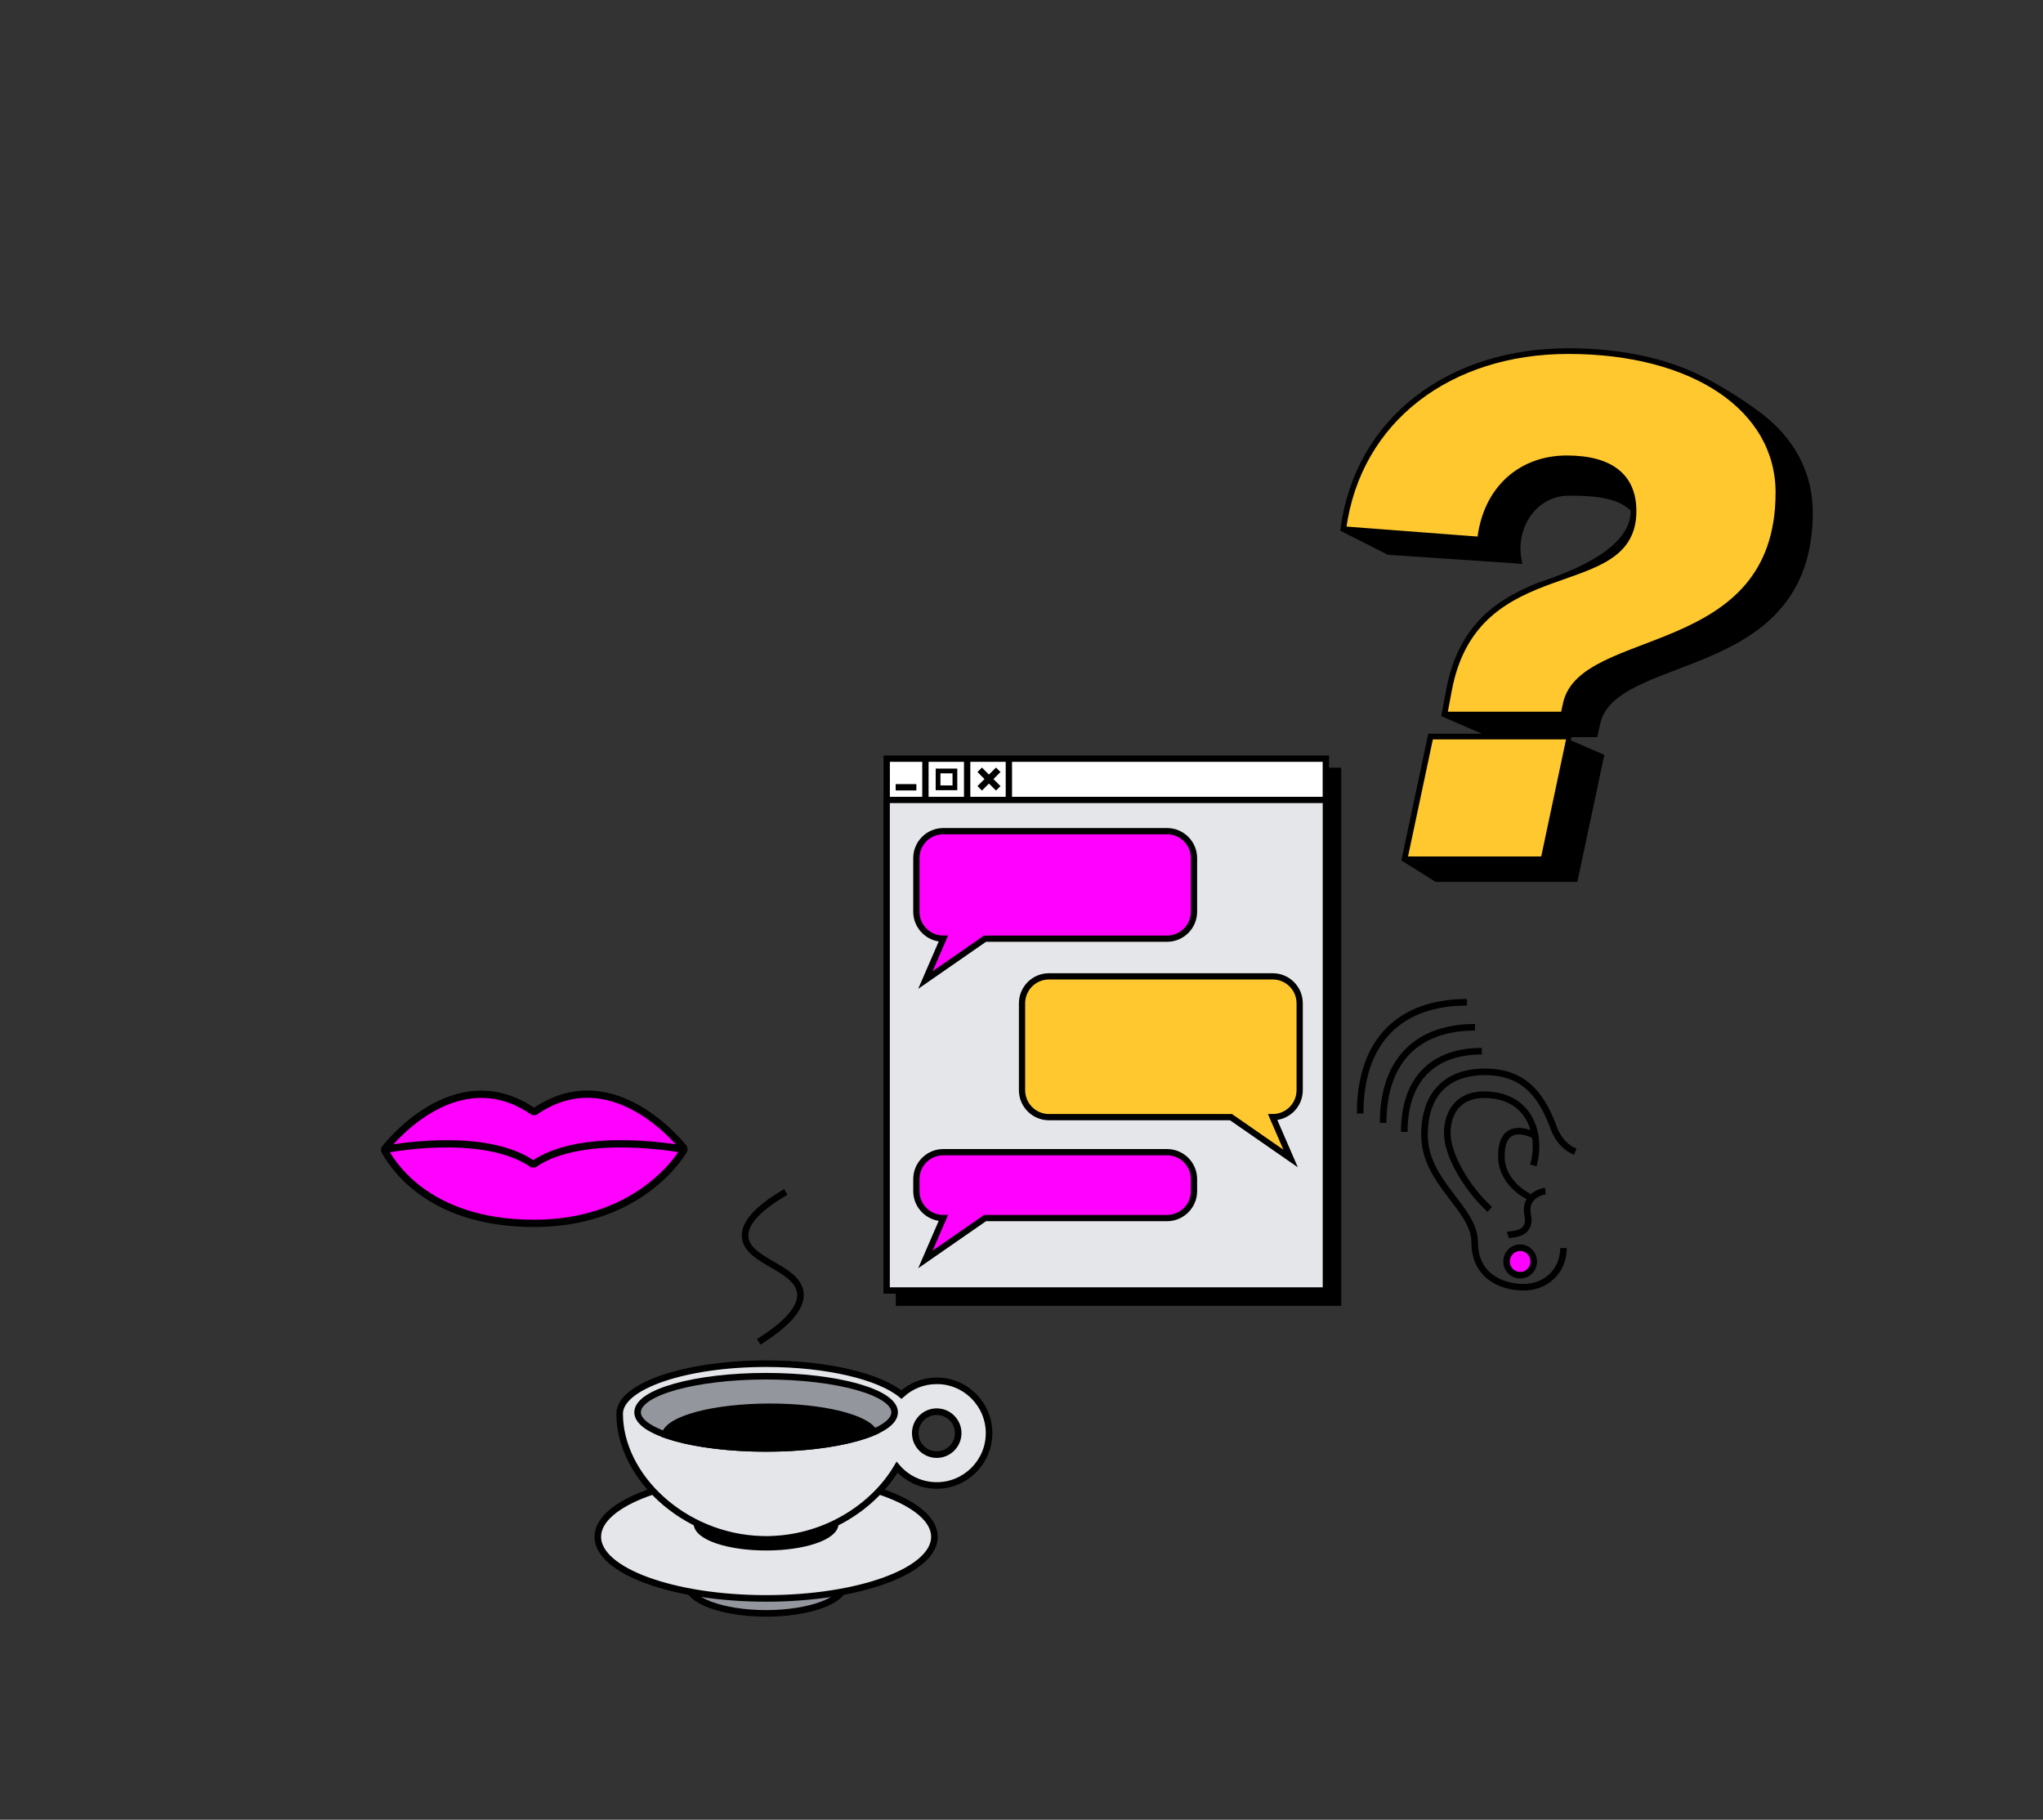 <svg xmlns="http://www.w3.org/2000/svg" fill="none" viewBox="0 0 622 554" height="554" width="622">
<rect x="0" y="0" width="622" height="554" fill="#333333" stroke="none"/>
<g clip-path="url(#clip0_3826_10546)">
<path stroke-miterlimit="10" stroke-width="1.931" stroke="black" fill="black" d="M407.382 234.688H273.688V396.584H407.382V234.688Z"></path>
<path stroke-miterlimit="10" stroke-width="1.931" stroke="black" fill="white" d="M403.659 230.965H269.965V392.862H403.659V230.965Z"></path>
<path stroke-miterlimit="10" stroke-width="1.9" stroke="black" fill="#E4E6EA" d="M403.659 243.531H269.965V392.862H403.659V243.531Z"></path>
<path stroke-miterlimit="10" stroke-width="1.931" stroke="black" d="M281.746 230.725V243.465"></path>
<path stroke-miterlimit="10" stroke-width="1.931" stroke="black" d="M307.156 231.545V244.285"></path>
<path stroke-miterlimit="10" stroke-width="1.931" stroke="black" d="M294.453 231.545V244.285"></path>
<path stroke-miterlimit="10" stroke-width="1.448" stroke="black" d="M290.727 234.711H285.598V239.84H290.727V234.711Z"></path>
<path stroke-miterlimit="10" stroke-width="1.931" stroke="black" d="M272.688 239.678H278.989"></path>
<path stroke-miterlimit="10" stroke-width="1.931" stroke="black" d="M298.27 234.352L303.92 240.002"></path>
<path stroke-miterlimit="10" stroke-width="1.931" stroke="black" d="M303.92 234.352L298.27 240.002"></path>
<path stroke-miterlimit="10" stroke-width="1.9" stroke="black" fill="#FF01FE" d="M355.305 253.037H287.203C282.667 253.037 278.988 256.714 278.988 261.252V277.554C278.988 282.09 282.666 285.769 287.203 285.769L281.747 298.358L299.898 285.769H355.305C359.841 285.769 363.52 282.092 363.52 277.554V261.252C363.52 256.716 359.843 253.037 355.305 253.037Z"></path>
<path stroke-miterlimit="10" stroke-width="1.9" stroke="black" fill="#FF01FE" d="M355.305 350.764H287.203C282.667 350.764 278.988 354.441 278.988 358.978V362.613C278.988 367.149 282.666 370.828 287.203 370.828L281.747 383.417L299.898 370.828H355.305C359.841 370.828 363.52 367.15 363.52 362.613V358.978C363.52 354.442 359.843 350.764 355.305 350.764Z"></path>
<path stroke-miterlimit="10" stroke-width="1.9" stroke="black" fill="#FFC82E" d="M319.375 297.238H387.477C392.013 297.238 395.692 300.916 395.692 305.453V331.89C395.692 336.426 392.015 340.105 387.477 340.105L392.933 352.694L374.783 340.105H319.375C314.839 340.105 311.16 336.428 311.16 331.89V305.453C311.16 300.917 314.837 297.238 319.375 297.238Z"></path>
</g>
<g clip-path="url(#clip1_3826_10546)">
<path stroke-miterlimit="10" stroke-width="2" stroke="black" fill="#93969D" d="M233.247 491.174C246.392 491.174 257.048 487.273 257.048 482.462C257.048 477.65 246.392 473.75 233.247 473.75C220.102 473.75 209.445 477.65 209.445 482.462C209.445 487.273 220.102 491.174 233.247 491.174Z"></path>
<path stroke-miterlimit="10" stroke-width="2" stroke="black" fill="#E4E6EA" d="M233.245 486.617C261.547 486.617 284.491 478.22 284.491 467.861C284.491 457.503 261.547 449.105 233.245 449.105C204.943 449.105 182 457.503 182 467.861C182 478.22 204.943 486.617 233.245 486.617Z"></path>
<path stroke-miterlimit="10" stroke-width="2" stroke="black" fill="black" d="M233.245 471.029C244.874 471.029 254.302 467.801 254.302 463.817C254.302 459.834 244.874 456.605 233.245 456.605C221.615 456.605 212.188 459.834 212.188 463.817C212.188 467.801 221.615 471.029 233.245 471.029Z"></path>
<path stroke-miterlimit="10" stroke-width="2" stroke="black" fill="#E4E6EA" d="M285.189 420.369C281.048 420.369 277.271 421.958 274.435 424.558C267.728 419.04 251.816 415.158 233.248 415.158C208.623 415.158 188.66 421.984 188.66 430.402C188.66 449.251 207.904 467.946 231.908 468.622C232.353 468.642 232.799 468.654 233.248 468.654C233.697 468.654 234.143 468.641 234.588 468.622C251.464 468.146 265.977 458.761 273.115 446.679C276.039 450.078 280.367 452.235 285.191 452.235C293.977 452.235 301.125 445.087 301.125 436.301C301.125 427.514 293.977 420.366 285.191 420.366L285.189 420.369ZM285.189 442.841C281.584 442.841 278.652 439.908 278.652 436.302C278.652 432.697 281.584 429.764 285.189 429.764C288.795 429.764 291.728 432.697 291.728 436.302C291.728 439.908 288.795 442.841 285.189 442.841Z"></path>
<path stroke-miterlimit="10" stroke-width="2" stroke="black" fill="#93969D" d="M233.245 440.955C254.857 440.955 272.377 436.033 272.377 429.963C272.377 423.892 254.857 418.971 233.245 418.971C211.633 418.971 194.113 423.892 194.113 429.963C194.113 436.033 211.633 440.955 233.245 440.955Z"></path>
<path stroke-miterlimit="10" stroke-width="2" stroke="black" fill="black" d="M202.422 436.73C209.585 439.301 220.725 440.956 233.246 440.956C247.032 440.956 259.146 438.952 266.116 435.925C263.772 431.6 250.474 428.285 234.419 428.285C217.381 428.285 203.454 432.017 202.422 436.73Z"></path>
<path stroke-miterlimit="10" stroke-width="2" stroke="black" d="M230.989 408.507C241.543 401.906 244.108 397.045 243.652 393.489C242.668 385.829 227.643 384.137 226.867 376.703C226.355 371.801 232.304 366.918 239.235 362.863"></path>
</g>
<g clip-path="url(#clip2_3826_10546)">
<path stroke-miterlimit="10" stroke-width="2" stroke="black" fill="black" d="M535.578 126.577C529.632 122.065 521.384 116.981 514.925 114.101C504.719 109.55 491.978 107.023 477.464 107.023C441.495 107.023 413.618 127.706 409.121 160.977L422.809 167.913L458.644 170.315L462.246 170.588C460.287 159.957 467.316 149.893 477.688 149.893C487.355 149.893 493.614 151.012 497.45 155.044C497.454 155.225 497.473 155.396 497.473 155.58C497.473 167.192 480.994 174.244 468.808 178.273C456.879 183.02 444.945 190.399 441.269 210.21L439.92 217.404L455.976 224.374H435.648L427.78 261.468L437.383 267.488H479.423L487.291 230.394L471.176 223.425H485.492L486.166 220.277C491.111 197.346 550.912 207.463 550.912 155.98C550.912 144.086 545.342 133.986 535.576 126.576L535.578 126.577Z"></path>
<path stroke-miterlimit="10" stroke-width="1.457" stroke="black" fill="#FFC82E" d="M477.464 107.023C515.458 107.023 541.312 124.333 541.312 149.963C541.312 201.444 481.512 191.327 476.566 214.258L475.892 217.406H439.923L441.272 210.212C449.365 166.599 497.475 183.235 497.475 155.583C497.475 145.017 490.506 139.397 477.018 139.397C463.079 139.397 452.288 148.615 450.489 164.127L409.121 160.979C413.618 127.708 441.495 107.023 477.464 107.023ZM477.69 224.375L469.822 261.469H427.781L435.649 224.375H477.69Z"></path>
</g>
<g clip-path="url(#clip3_3826_10546)">
<path stroke-linejoin="bevel" stroke-width="2.215" stroke="black" fill="#FF01FE" d="M208.357 349.76C208.357 349.76 186.928 321.542 162.605 338.57C138.281 321.542 116.973 349.986 116.973 349.986C118.703 353.136 129.215 372.44 162.605 372.44C195.995 372.44 208.45 349.894 208.357 349.759V349.76Z"></path>
<path stroke-linejoin="bevel" stroke-width="2.215" stroke="black" d="M208.589 349.986C208.589 349.986 177.547 343.817 162.361 354.517C147.175 343.817 116.973 349.986 116.973 349.986"></path>
</g>
<g clip-path="url(#clip4_3826_10546)">
<path stroke-miterlimit="10" stroke-width="2.005" stroke="black" d="M476.008 379.954C476.008 386.742 470.93 391.873 463.887 391.873C456.845 391.873 448.983 388.232 448.983 378.299C448.983 367.705 433.696 360.199 433.696 345.466C433.696 332.884 440.629 326.318 452.094 326.318C463.559 326.318 468.964 332.775 472.731 342.541C472.731 342.541 474.369 348.611 479.609 350.597"></path>
<path stroke-miterlimit="10" stroke-width="2.005" stroke="black" d="M427.535 344.591C427.535 328.452 436.429 320.027 451.137 320.027"></path>
<path stroke-miterlimit="10" stroke-width="2.005" stroke="black" d="M421.102 341.851C421.102 322.726 431.642 312.742 449.07 312.742"></path>
<path stroke-miterlimit="10" stroke-width="2.005" stroke="black" d="M414.111 338.975C414.111 316.736 426.367 305.129 446.633 305.129"></path>
<path stroke-miterlimit="10" stroke-width="2.005" stroke="black" d="M453.57 368.2C446.528 361.744 440.632 351.646 440.632 345.024C440.632 338.403 444.235 333.271 451.769 333.271C466.018 333.271 469.458 345.687 466.838 354.792"></path>
<path stroke-miterlimit="10" stroke-width="2" stroke="black" d="M467.551 345.851C467.551 345.851 464.942 344.361 462.498 344.361C460.054 344.361 457.119 345.52 457.119 351.81C457.119 351.81 456.276 359.384 465.514 364.35"></path>
<path stroke-miterlimit="10" stroke-width="2" stroke="black" d="M470.484 362.572C470.484 362.572 463.8 363.566 465.105 369.856C466.41 376.146 460.053 375.65 459.074 375.982"></path>
<path stroke-miterlimit="10" stroke-width="2" stroke="black" fill="#FF01FE" d="M462.82 388.23C460.54 388.23 458.692 386.352 458.692 384.037C458.692 381.721 460.54 379.844 462.82 379.844C465.101 379.844 466.949 381.721 466.949 384.037C466.949 386.352 465.101 388.23 462.82 388.23Z"></path>
</g>
<defs>
<clipPath id="clip0_3826_10546">
<rect transform="translate(269 230)" fill="white" height="167.55" width="139.347"></rect>
</clipPath>
<clipPath id="clip1_3826_10546">
<rect transform="translate(181 362)" fill="white" height="130.174" width="121.123"></rect>
</clipPath>
<clipPath id="clip2_3826_10546">
<rect transform="translate(408 106)" fill="white" height="162.618" width="144.091"></rect>
</clipPath>
<clipPath id="clip3_3826_10546">
<rect transform="translate(116 332)" fill="white" height="41.548" width="93.464"></rect>
</clipPath>
<clipPath id="clip4_3826_10546">
<rect transform="matrix(-1 0 0 1 480 304)" fill="white" height="89" width="67"></rect>
</clipPath>
</defs>
</svg>
